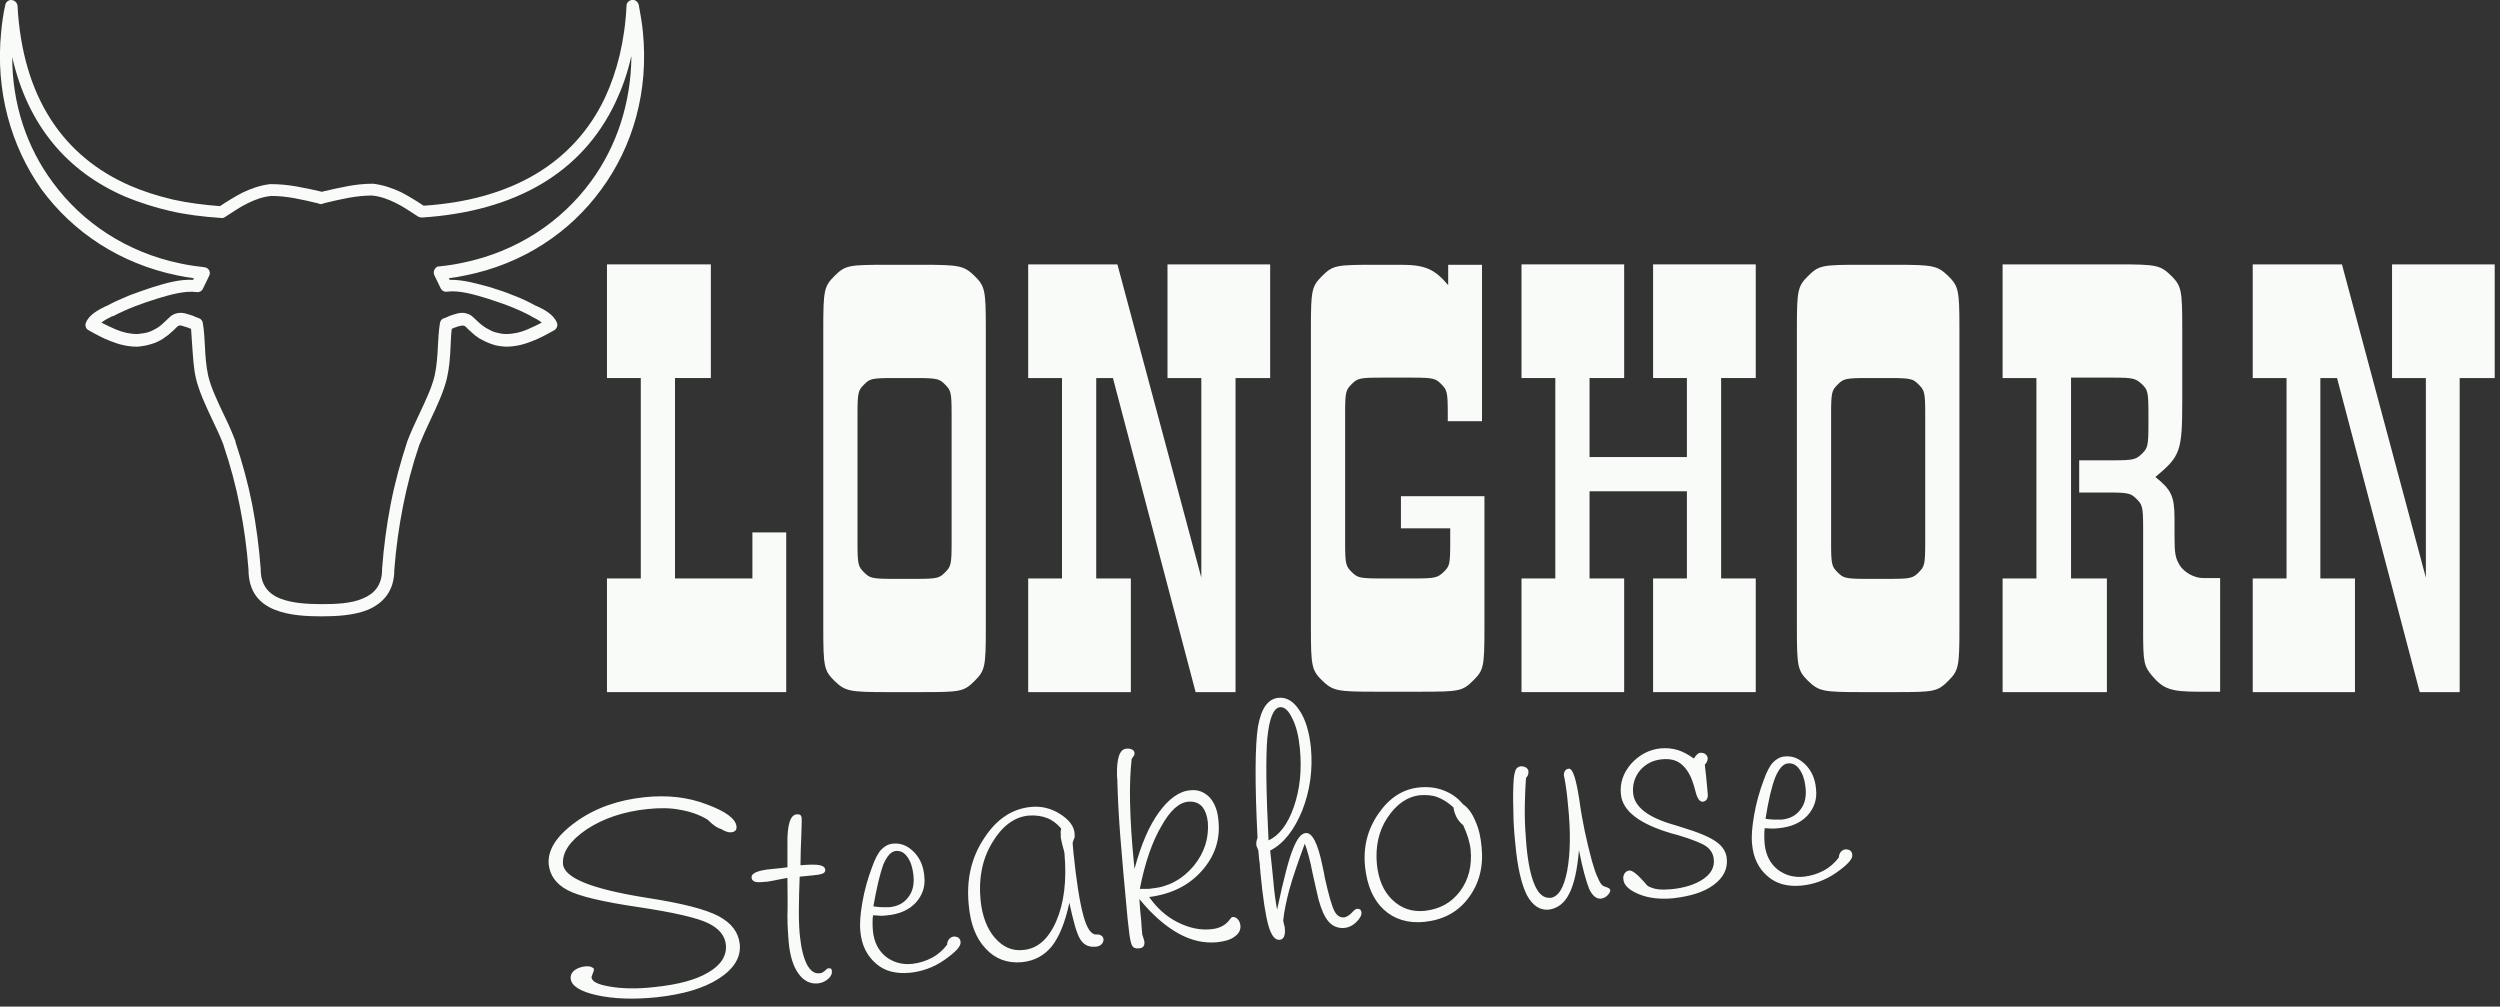 <?xml version="1.0" encoding="utf-8"?>
<!-- Generator: Adobe Illustrator 18.0.0, SVG Export Plug-In . SVG Version: 6.00 Build 0)  -->
<!DOCTYPE svg PUBLIC "-//W3C//DTD SVG 1.1//EN" "http://www.w3.org/Graphics/SVG/1.1/DTD/svg11.dtd">
<svg version="1.1" id="Ebene_1" xmlns="http://www.w3.org/2000/svg" xmlns:xlink="http://www.w3.org/1999/xlink" x="0px" y="0px"
	 viewBox="0 0 613.7 247.1" enable-background="new 0 0 613.7 247.1" xml:space="preserve">
<rect x="0" y="0" width="613.7" height="247.1" fill="#333333" stroke="none"/>
<path fill="#F9FBF9" d="M78.6,50.1L78,49.9c-3.8-0.9-7.5-1.8-11.4-1.8c-2.1,0.2-4,0.9-5.8,1.8c-1.9,0.9-3.7,2.2-5.6,3.4
	c-0.3,0.2-0.7,0.3-1,0.2c-4.4-0.3-8.5-0.8-12.4-1.7c-3.9-0.9-7.6-2.1-11-3.5C16.4,42.1,6.8,30.7,3,14C3,25.6,6.6,36.2,12.9,44.7
	c7.3,10,18.3,17.3,31.5,20c1.9,0.4,3.9,0.7,5.8,0.9c0.8,0.1,1.4,0.8,1.3,1.6c0,0.2-0.1,0.4-0.2,0.6l-1.5,3.1
	c-0.3,0.6-0.9,0.9-1.5,0.8l0,0l0,0c-3-0.4-6.7,0.7-9.7,1.6l0,0l0,0c-1.9,0.6-3.7,1.2-5.5,1.9c-1.8,0.7-3.6,1.5-5.3,2.4l-0.1,0
	l-0.3,0.1c-0.8,0.4-1.8,0.9-2.5,1.5c1.2,0.6,2.4,1.2,3.6,1.7c1.7,0.7,3.4,1.1,5.2,1.1c1-0.1,1.8-0.2,2.5-0.4
	c0.8-0.2,1.5-0.6,2.4-1.1l0,0c0.5-0.3,1-0.7,1.4-1.1c0.5-0.4,0.9-0.9,1.5-1.4c0.4-0.4,0.8-0.7,1.3-0.9c0.5-0.2,1-0.3,1.5-0.3
	c0.1,0,0.2,0,0.3,0c0.4,0,0.7,0.1,1.1,0.2c0.3,0.1,0.7,0.2,1,0.3l0,0c0.4,0.1,0.9,0.3,1.3,0.5c0.3,0.1,0.5,0.2,0.8,0.3
	c0.6,0.2,0.9,0.7,1,1.2l0,0l0,0l0,0.1c0.3,1.8,0.4,3.6,0.5,5.5c0.1,2.5,0.3,5,0.8,7.3l0,0c0.7,3,2.3,6.3,3.8,9.5
	c1.1,2.2,2.1,4.5,2.9,6.6c0,0.1,0,0.1,0,0.2c1.7,5.1,3.1,10.2,4.1,15.3c1,5.2,1.7,10.5,2.1,15.9c0,0,0,0.1,0,0.1l0,0
	c0,3.9,2,6,4.7,7.1c3,1.2,6.9,1.4,10.2,1.4c3.3,0,7.3-0.1,10.2-1.4c2.7-1.1,4.7-3.2,4.7-7.1c0-0.1,0-0.1,0-0.2
	c0.4-5.4,1.1-10.6,2.1-15.8c1-5.2,2.4-10.3,4.1-15.5l0,0l0,0l0,0l0,0l0,0l0,0c0.8-2.1,1.8-4.3,2.9-6.6c1.5-3.2,3.1-6.5,3.8-9.5
	c0.5-2.3,0.7-4.8,0.8-7.3c0.1-1.9,0.2-3.7,0.5-5.6c0.1-0.6,0.5-1.1,1.1-1.2c0.3-0.1,0.5-0.2,0.7-0.3c0.4-0.2,0.9-0.4,1.3-0.5l0,0
	c0.3-0.1,0.7-0.2,1-0.3c0.4-0.1,0.8-0.2,1.2-0.2c0.1,0,0.1,0,0.2,0c0.5,0,1,0.1,1.5,0.3c0.5,0.2,0.9,0.5,1.3,0.9l0,0
	c0.5,0.5,1,0.9,1.5,1.4c0.5,0.4,1,0.8,1.5,1.1h0c0.9,0.5,1.6,0.9,2.4,1.1c0.8,0.2,1.6,0.4,2.5,0.4c1.8,0,3.6-0.4,5.2-1.1
	c1.2-0.5,2.4-1.1,3.6-1.7c-0.7-0.6-1.7-1.1-2.5-1.5l-0.3-0.2l0,0l0,0c-1.7-0.9-3.5-1.7-5.3-2.4c-1.8-0.7-3.7-1.3-5.5-1.9v0l0,0
	c-3-0.9-6.7-2-9.7-1.6c-0.7,0.1-1.3-0.3-1.6-1l-1.5-3.1c-0.3-0.7,0-1.6,0.7-2c0.2-0.1,0.3-0.1,0.5-0.1l0,0c2-0.2,3.9-0.5,5.8-0.9
	c13.2-2.7,24.2-10,31.5-20c6.3-8.6,9.8-19.2,9.9-30.7l-0.1,0.3c-0.9,4-2.2,7.6-3.8,11c-8.2,17.4-24.7,26.8-47.5,28.3
	c-0.3,0-0.7-0.1-0.9-0.2l0,0c-1.9-1.2-3.7-2.5-5.6-3.4c-1.8-0.9-3.7-1.6-5.8-1.8c-3.9,0-7.6,0.9-11.4,1.8l-0.7,0.2
	C79.1,50.1,78.8,50.1,78.6,50.1L78.6,50.1z M78.7,47l0.3,0.1l0.3-0.1c4-0.9,7.9-1.9,12.1-1.9v0c0.1,0,0.1,0,0.2,0
	c2.5,0.3,4.8,1.1,6.9,2.1c1.9,1,3.7,2.1,5.5,3.3c21.4-1.4,36.8-10.3,44.5-26.5c1.5-3.2,2.7-6.7,3.6-10.4c0.9-3.8,1.5-7.9,1.7-12.2
	l0,0h0c0-0.7,0.5-1.2,1.2-1.4c0.8-0.2,1.6,0.4,1.8,1.2c0.4,2.2,0.8,4.4,1,6.5c1.5,14.6-2.4,28.2-10.2,38.8
	c-7.7,10.6-19.3,18.3-33.3,21.1c-1.3,0.3-2.7,0.5-4.1,0.7l0.2,0.4c3.3-0.1,6.9,1,9.9,1.8l0,0v0l0,0c1.9,0.6,3.8,1.2,5.7,2
	c1.9,0.7,3.8,1.6,5.6,2.6l0.3,0.1c1.7,0.8,4,2,4.8,4l0,0c0.3,0.7,0,1.5-0.7,1.9c-1.8,1-3.6,2-5.5,2.7c-2,0.8-4.1,1.3-6.3,1.3v0
	c0,0-0.1,0-0.1,0c-1.2-0.1-2.3-0.2-3.3-0.6c-1-0.3-2-0.8-3.1-1.4l0,0l0,0c-0.6-0.4-1.3-0.9-1.8-1.4c-0.6-0.5-1.1-1-1.6-1.5l0,0h0
	l0,0h0c-0.1-0.1-0.2-0.1-0.3-0.2c-0.1,0-0.2,0-0.3-0.1c-0.3,0-0.5,0.1-0.7,0.1c-0.3,0.1-0.5,0.1-0.8,0.2c0,0-0.1,0-0.2,0.1
	c-0.4,0.1-0.7,0.2-1,0.4l-0.1,0c-0.2,1.5-0.2,2.9-0.3,4.4c-0.1,2.6-0.3,5.2-0.9,7.8c-0.8,3.3-2.4,6.7-4,10.1c-1,2.1-2,4.3-2.8,6.3
	l0,0c-1.7,5-3,10-4,15.1c-1,5.1-1.7,10.2-2.1,15.4c0,5.4-2.8,8.3-6.5,9.9c-3.5,1.4-7.8,1.6-11.4,1.6c-3.6,0-7.9-0.2-11.4-1.6
	c-3.8-1.5-6.5-4.4-6.5-9.9c-0.4-5.2-1.1-10.4-2.1-15.4c-1-5.1-2.3-10-4-15l0-0.1c-0.8-2.1-1.8-4.2-2.8-6.3c-1.6-3.4-3.2-6.8-4-10.1
	l0,0c-0.6-2.6-0.7-5.2-0.9-7.8c-0.1-1.5-0.2-3-0.3-4.4l-0.1,0c-0.3-0.1-0.7-0.3-1-0.4v0l-0.1,0c-0.3-0.1-0.6-0.2-0.9-0.3
	c-0.2-0.1-0.5-0.1-0.7-0.1c-0.1,0-0.2,0-0.3,0.1c-0.1,0-0.2,0.1-0.3,0.2c-0.5,0.5-1,1-1.6,1.5c-0.5,0.5-1.1,0.9-1.7,1.3
	c0,0-0.1,0.1-0.1,0.1c-1.1,0.7-2,1.1-3.1,1.4c-1,0.3-2,0.5-3.2,0.6c-0.1,0-0.1,0-0.2,0c-2.2,0-4.3-0.5-6.3-1.3
	c-1.9-0.7-3.7-1.7-5.5-2.7c-0.7-0.3-1-1.2-0.7-1.9c0.8-2,3.2-3.2,4.8-4l0.3-0.1c1.8-1,3.7-1.8,5.6-2.6c1.9-0.7,3.8-1.4,5.7-2l0,0
	l0,0c2.9-0.9,6.5-2,9.9-1.8l0.2-0.4c-1.4-0.2-2.7-0.4-4.1-0.7c-14-2.9-25.5-10.5-33.3-21.1C2.7,35.9-1.2,22.3,0.3,7.7
	c0.2-2.1,0.5-4.3,1-6.5C1.4,0.6,2,0,2.7,0c0.8,0,1.5,0.6,1.6,1.4c1.2,22.3,11.1,37,27.7,44.2c3.2,1.4,6.7,2.5,10.5,3.4
	c3.6,0.8,7.5,1.3,11.5,1.6c1.8-1.2,3.6-2.3,5.5-3.3c2.1-1,4.3-1.8,6.8-2.1c0.1,0,0.2,0,0.3,0C70.8,45.2,74.7,46.1,78.7,47L78.7,47z
	 M27.7,77.8L27.7,77.8L27.7,77.8L27.7,77.8z M116.4,78.1L116.4,78.1L116.4,78.1L116.4,78.1z"/>
<path fill="#F9FBF9" d="M173.7,201.2c-2-1.2-4.3-2-6.7-2.4c-2.4-0.5-5.1-0.5-8-0.2c-5.9,0.6-10.9,2.3-15,5c-4.1,2.8-6,5.6-5.8,8.5
	c0.3,3.4,7,6.1,20,8.2l0.6,0.1c8.5,1.3,14.4,2.8,17.6,4.5c3.2,1.7,4.9,4,5.2,6.9c0.3,3.2-1.4,6-5.1,8.4c-3.7,2.4-8.8,3.9-15.2,4.6
	c-5.8,0.6-10.7,0.4-14.8-0.5c-4.1-0.9-6.2-2.3-6.4-4c-0.1-0.8,0.2-1.5,0.9-2.1c0.7-0.5,1.6-0.9,2.9-1c0.5,0,0.9,0,1.3,0.2
	c0.4,0.2,0.6,0.3,0.6,0.6c0,0.2-0.1,0.6-0.3,1c-0.2,0.5-0.3,0.8-0.3,0.9c0.1,1.1,1.6,1.8,4.6,2.3c2.9,0.5,6.6,0.6,10.9,0.1
	c5.7-0.6,10-1.7,13.2-3.6c3.1-1.8,4.5-4.1,4.3-6.7c-0.2-2.3-1.7-4.1-4.4-5.4c-2.7-1.3-8.3-2.6-16.9-3.9c-8.9-1.3-14.8-2.7-17.6-4.2
	c-2.8-1.5-4.3-3.6-4.6-6.3c-0.3-3.5,1.8-6.9,6.6-10.4c4.7-3.4,10.3-5.4,16.9-6.1c5.7-0.6,10.8,0,15.4,1.8c4.6,1.7,7,3.5,7.2,5.4
	c0,0.4,0,0.8-0.3,1c-0.2,0.2-0.5,0.4-1,0.4c-0.7,0.1-1.5-0.2-2.5-0.8C175.9,203.2,174.8,202.3,173.7,201.2L173.7,201.2z
	 M193.3,215.5c-1.5,0.3-2.7,0.5-3.6,0.7c-0.9,0.2-1.7,0.3-2.3,0.3c-1,0.1-1.7,0.1-2.2-0.1c-0.4-0.2-0.7-0.5-0.7-1
	c-0.1-1.1,1.7-1.8,5.2-2.1c1.5-0.1,2.7-0.3,3.6-0.4c0-1.4,0-3.2,0-5.5c-0.1-4.9,0.7-7.4,2.3-7.5c0.4,0,0.7,0,0.9,0.2
	c0.2,0.2,0.3,0.5,0.3,1.1c0,0.2,0,1.5-0.1,4c-0.1,2.5-0.2,4.9-0.2,7.2c2.4-0.2,4-0.2,4.8,0c0.8,0.2,1.2,0.5,1.3,1.1
	c0,0.3-0.1,0.6-0.4,0.8c-0.3,0.2-0.7,0.3-1.2,0.4l-1.6,0.2l-3.1,0.3c-0.1,3-0.2,5.8-0.2,8.5c0,2.6,0.1,4.8,0.3,6.4
	c0.3,2.9,0.9,5.1,1.7,6.7c0.9,1.6,1.9,2.3,3.2,2.1c0.5,0,0.8-0.3,1.2-0.6c0.4-0.4,0.6-0.6,0.9-0.6c0.3,0,0.5,0,0.6,0.1
	c0.1,0.1,0.2,0.3,0.2,0.5c0.1,0.7-0.2,1.4-0.9,2c-0.7,0.6-1.5,1-2.5,1.1c-1.9,0.2-3.5-0.6-4.8-2.4c-1.3-1.8-2.1-4.4-2.4-7.8
	c-0.1-1.5-0.3-3.5-0.3-6.2C193.4,222.1,193.3,219,193.3,215.5L193.3,215.5z M214.3,224.7c-0.1,0.6-0.1,1.2-0.1,1.8
	c0,0.6,0,1.4,0.1,2.2c0.3,2.6,1.3,4.6,3.1,6.1c1.8,1.4,4,2.1,6.6,1.8c1.7-0.2,3.3-0.7,4.8-1.5c1.5-0.8,2.7-1.9,3.7-3.2
	c0-0.6,0.2-1,0.5-1.4c0.4-0.4,0.8-0.6,1.2-0.6c0.4,0,0.8,0.1,1.1,0.3c0.3,0.3,0.5,0.6,0.5,1.1c0.1,1-1.2,2.4-3.9,4.3
	c-2.7,1.9-5.6,2.9-8.6,3.2c-3.4,0.3-6.2-0.4-8.3-2.3c-2.2-1.9-3.5-4.5-3.8-7.9c-0.2-1.9,0-4.2,0.5-7.1c0.5-2.9,1.3-5.8,2.4-8.7
	c0.7-2,1.5-3.5,2.3-4.3c0.8-0.8,1.7-1.3,2.8-1.4c1.9-0.2,3.6,0.5,5.1,2c1.5,1.5,2.4,3.5,2.6,6c0.3,2.6-0.5,4.7-2.1,6.5
	c-1.7,1.8-4,2.8-7,3.1c-0.7,0.1-1.3,0.1-1.8,0.1C215.4,224.7,214.8,224.7,214.3,224.7L214.3,224.7z M214.4,222.5
	c0.8,0.1,1.6,0.2,2.2,0.2c0.6,0,1.2,0,1.7,0c2.1-0.2,3.6-1,4.7-2.5c1.1-1.4,1.5-3.3,1.2-5.6c-0.2-1.8-0.7-3.2-1.5-4.3
	c-0.8-1.1-1.7-1.5-2.8-1.4c-1.2,0.1-2.2,1.3-3.1,3.4C216,214.6,215.2,217.9,214.4,222.5L214.4,222.5z M263.3,206.9l0.2,2.3
	c0.7,6.9,1.5,12,2.4,15.4s2,4.9,3.3,4.8l0.3,0c0.3,0,0.6,0.1,0.9,0.3c0.3,0.2,0.4,0.5,0.5,0.8c0,0.5-0.1,0.9-0.5,1.3
	c-0.4,0.4-0.9,0.6-1.7,0.6c-1.5,0.1-2.7-0.5-3.5-1.8c-0.9-1.4-1.7-4.4-2.7-9c-1,4.8-2.5,8.4-4.3,10.7c-1.9,2.3-4.3,3.6-7.4,3.9
	c-3.5,0.3-6.5-0.8-8.8-3.3c-2.4-2.5-3.8-6.1-4.2-10.8c-0.6-6.1,0.6-11.5,3.7-16.2c3-4.7,6.8-7.3,11.4-7.8c2.6-0.3,5.1,0.3,7.3,1.7
	c2.2,1.4,3.5,3,3.6,4.9c0,0.3,0,0.6,0,0.9C263.6,205.9,263.5,206.4,263.3,206.9L263.3,206.9z M260.5,203.4c-1-1.2-2.2-2.1-3.5-2.6
	c-1.3-0.5-2.8-0.7-4.4-0.6c-3.6,0.3-6.6,2.6-9,6.6c-2.5,4.1-3.4,8.8-2.9,14.1c0.4,4,1.6,7.1,3.5,9.3c2,2.3,4.3,3.3,7,3
	c3.5-0.3,6.2-2.7,8.1-7.1c1.9-4.4,2.6-9.9,2-16.7c0-0.1-0.1-0.3-0.1-0.5c-0.5-1.7-0.7-2.8-0.8-3.3c0-0.3,0-0.6,0-1
	C260.3,204.4,260.4,203.9,260.5,203.4L260.5,203.4z M279.8,218.2c0.6,0,1.1,0,1.6,0c0.5,0,1,0,1.4-0.1c4.1-0.4,7.5-2.3,10.2-5.5
	c2.7-3.3,3.8-6.9,3.5-10.8c-0.2-1.7-0.7-3-1.5-3.9c-0.9-0.9-2-1.2-3.3-1.1c-2.3,0.2-4.5,2.2-6.6,6
	C282.9,206.5,281.1,211.6,279.8,218.2L279.8,218.2z M278.5,213.3c1.6-6,3.6-10.6,6-13.9c2.4-3.3,5-5.2,7.7-5.4
	c1.9-0.2,3.4,0.4,4.7,1.7c1.2,1.3,2,3.2,2.2,5.7c0.5,4.7-0.9,8.8-4.1,12.4c-3.2,3.6-7.5,5.7-12.9,6.4c1.9,2.7,4.2,4.8,7,6.2
	c2.8,1.4,5.5,2,8.3,1.7c2-0.2,3.5-1,4.5-2.4c0.3-0.4,0.5-0.6,0.7-0.6c0.4,0,0.8,0.1,1.2,0.5c0.4,0.4,0.6,0.9,0.7,1.6
	c0.1,1.1-0.4,2-1.4,2.7c-1,0.8-2.5,1.2-4.3,1.4c-3.2,0.3-6.4-0.4-9.6-2.2c-3.2-1.8-6.4-4.6-9.5-8.4c0.1,1.7,0.2,3,0.3,3.9
	c0.1,0.9,0.2,1.7,0.2,2.4l0.2,2.4c0.1,0.3,0.2,0.6,0.3,0.9c0.1,0.3,0.1,0.5,0.2,0.7c0.1,0.6,0,1-0.2,1.3c-0.2,0.3-0.6,0.5-1.1,0.5
	c-0.8,0.1-1.4-0.1-1.7-0.7c-0.3-0.5-0.6-1.9-0.8-4l-0.3-2.6c-0.8-8.4-1.4-15.2-1.8-20.3c-0.4-5.2-0.6-9.5-0.7-13c0-0.4,0-1-0.1-1.7
	c-0.1-4.3,0.6-6.5,2.2-6.7c0.6-0.1,1.1,0,1.5,0.2c0.4,0.2,0.6,0.5,0.6,0.9c0,0.2,0,0.3-0.1,0.5c-0.1,0.2-0.3,0.5-0.6,0.9
	c-0.3,2.7-0.5,6.3-0.4,10.7c0.1,4.4,0.4,9.2,0.9,14.3L278.5,213.3L278.5,213.3z M311.4,206.3c2.6-1.2,4.7-3.9,6.2-8.2
	c1.5-4.3,2-9,1.5-14.3c-0.3-3.1-0.9-5.6-1.9-7.5c-0.9-1.9-1.9-2.8-3-2.7c-1.6,0.2-2.6,2.7-3.1,7.6
	C310.7,186.1,310.8,194.4,311.4,206.3L311.4,206.3z M313.5,223.3c1.6-7.5,2.9-12.5,3.9-14.9c1-2.5,2-3.8,3.1-3.9
	c1.6-0.2,3,2.5,4.1,7.9c0.3,1.3,0.5,2.3,0.6,3c1,4.5,1.8,7.2,2.4,8.3c0.6,1.1,1.4,1.6,2.4,1.5c0.5-0.1,1.1-0.4,1.8-1.1
	c0.6-0.7,1.1-1,1.3-1c0.3,0,0.6,0,0.8,0.2c0.2,0.1,0.2,0.3,0.3,0.6c0.1,0.7-0.3,1.5-1.2,2.4c-0.9,0.9-1.9,1.4-3.1,1.5
	c-1.4,0.1-2.7-0.4-3.7-1.5c-1-1.1-1.8-2.9-2.5-5.4c-0.3-1.2-0.8-3.5-1.5-6.6c-0.6-3.2-1.3-5.6-1.9-7.2c-1.7,4.6-3,8.4-3.8,11.3
	c-0.8,3-1.3,5.5-1.5,7.6c0.1,0.5,0.2,1,0.3,1.3c0.1,0.3,0.1,0.6,0.1,0.6c0.1,0.9,0,1.5-0.2,2c-0.2,0.5-0.6,0.8-1.1,0.8
	c-1.1,0.1-2-1-2.7-3.4c-0.7-2.4-1.4-6.8-2-13.2c0,0,0-0.4-0.1-1.1c0-0.7-0.1-1.4-0.2-2l-0.2-2.2c-0.2-0.5-0.3-0.8-0.4-1
	c-0.1-0.2-0.1-0.4-0.1-0.5c0-0.2,0-0.4,0-0.6c0.1-0.3,0.1-0.6,0.3-1c-0.7-13.7-0.6-22.8,0.1-27.3c0.8-4.5,2.4-6.8,5-7.1
	c2-0.2,3.7,0.8,5.2,3.1c1.5,2.2,2.4,5.3,2.8,9.1c0.5,5.4-0.2,10.5-2.1,15.4c-2,4.9-4.6,8.2-7.9,9.9c0.3,2.8,0.6,5.4,0.8,7.7
	C312.8,218.9,313.1,221.1,313.5,223.3L313.5,223.3z M359.1,197.4c1.2,0.8,2.2,2.1,3,4c0.9,1.9,1.4,4.1,1.6,6.5
	c0.5,4.9-0.6,9-3.2,12.5c-2.6,3.5-6.2,5.4-10.8,5.9c-4,0.4-7.4-0.6-10-3c-2.6-2.4-4.1-5.9-4.6-10.5c-0.5-4.9,0.6-9.2,3.3-13.1
	c2.7-3.9,6-6,10-6.4c2.1-0.2,4.1,0,5.9,0.7C356.2,194.7,357.8,195.8,359.1,197.4L359.1,197.4z M356.8,198.2c-1.3-1.2-2.6-2-3.9-2.5
	c-1.3-0.5-2.7-0.6-4.2-0.5c-3.2,0.3-5.9,2.2-8.1,5.5c-2.2,3.3-3,7.2-2.6,11.5c0.4,3.7,1.6,6.6,3.8,8.7c2.2,2.1,4.8,3,7.9,2.7
	c3.7-0.4,6.6-2,8.7-4.8c2.1-2.8,3-6.3,2.6-10.3c-0.1-0.9-0.3-1.8-0.6-2.8c-0.3-1-0.7-2-1.2-3.1c-0.7-0.6-1.2-1.2-1.6-1.9
	C357.2,199.9,356.9,199.1,356.8,198.2L356.8,198.2z M387.6,208.7c-0.4,4.8-1.2,8.4-2.4,10.7c-1.2,2.4-2.9,3.6-5,3.9
	c-2.2,0.2-4-1-5.4-3.6c-1.3-2.6-2.3-6.8-2.8-12.4c-0.3-2.8-0.5-5.5-0.5-8.3c-0.1-2.8-0.1-5.4,0.1-7.9c0.1-1,0.3-1.7,0.5-2.2
	c0.3-0.5,0.7-0.7,1.2-0.8c0.5,0,0.9,0.1,1.3,0.3c0.4,0.3,0.6,0.6,0.6,1c0,0.3,0,0.5-0.1,0.8c-0.1,0.3-0.3,0.5-0.5,0.8
	c-0.2,2.9-0.3,5.8-0.3,8.6c0,2.8,0.2,5.4,0.4,7.9c0.4,4.4,1.1,7.7,2.1,9.9c1,2.2,2.2,3.1,3.8,3c1.9-0.2,3.3-2.4,4.1-6.6
	c0.8-4.2,0.9-9.7,0.2-16.3c-0.2-2.4-0.5-4.7-0.9-6.7c-0.1-0.3-0.1-0.5-0.1-0.6c0-0.4,0.1-0.7,0.3-1c0.2-0.3,0.6-0.5,0.9-0.5
	c1-0.1,1.8,2.5,2.6,7.7c0.7,5.2,1.8,10.2,3.1,15c0.5,1.7,0.9,3,1.4,4c0.4,1,0.8,1.6,1.1,1.9c0.2,0.2,0.6,0.3,1.1,0.5
	c0.6,0.2,0.8,0.4,0.9,0.7c0,0.4-0.2,0.8-0.7,1.3c-0.5,0.5-1,0.7-1.6,0.8c-1.1,0.1-2.1-0.7-2.9-2.4
	C389.4,216.4,388.5,213.3,387.6,208.7L387.6,208.7z M415.8,186.2L415.8,186.2c0.6-0.9,1.1-1.4,1.6-1.4c0.4,0,0.8,0,1.2,0.3
	c0.3,0.2,0.5,0.5,0.6,0.9c0,0.3,0,0.5-0.1,0.8c-0.1,0.3-0.3,0.6-0.6,0.9l0.1,1l0.2,1.7l0.4,4.3c0.1,0.6,0,1.1-0.2,1.5
	c-0.2,0.3-0.5,0.5-0.9,0.6c-0.8,0.1-1.4-0.7-1.8-2.2c-0.3-1.2-0.6-2.2-0.9-3c-0.7-1.9-1.7-3.3-2.9-4.2c-1.2-0.9-2.8-1.2-4.6-1
	c-2.1,0.2-3.9,1.1-5.3,2.7c-1.3,1.6-1.9,3.5-1.7,5.6c0.3,3.4,3.7,6,10.1,7.8c0.7,0.2,1.2,0.4,1.6,0.5c4.3,1.3,7.2,2.5,8.8,3.7
	c1.5,1.1,2.4,2.5,2.5,4.2c0.2,2.4-0.8,4.5-3.2,6.3c-2.4,1.8-5.7,2.8-9.9,3.3c-3.2,0.3-6.1,0-8.5-1c-2.4-1-3.7-2.2-3.8-3.7
	c-0.1-0.6,0.1-1,0.3-1.4c0.3-0.4,0.6-0.6,1.1-0.7c0.8-0.1,2,0.9,3.8,2.9c0.3,0.4,0.6,0.7,0.8,0.9c0.8,0.4,1.6,0.7,2.5,0.8
	c0.9,0.1,2,0.1,3.1,0c3.4-0.3,6.1-1.2,8-2.5c1.9-1.3,2.8-2.9,2.6-4.8c-0.1-1.3-0.7-2.4-1.8-3.2c-1.1-0.8-3.4-1.7-7-2.8
	c-0.3-0.1-0.8-0.2-1.5-0.4c-7.9-2.3-12.1-5.5-12.5-9.6c-0.3-2.8,0.6-5.3,2.5-7.5c2-2.2,4.4-3.5,7.3-3.8c1.4-0.1,2.7,0,4.1,0.4
	C413.1,184.5,414.4,185.2,415.8,186.2L415.8,186.2z M433.2,203.3c-0.1,0.6-0.1,1.2-0.1,1.8c0,0.6,0,1.4,0.1,2.2
	c0.3,2.6,1.3,4.6,3.1,6.1c1.8,1.4,4,2.1,6.6,1.8c1.7-0.2,3.3-0.7,4.8-1.5c1.5-0.8,2.7-1.9,3.7-3.2c0-0.6,0.2-1,0.5-1.4
	c0.4-0.4,0.8-0.6,1.2-0.6c0.4,0,0.8,0.1,1.1,0.3c0.3,0.3,0.5,0.6,0.5,1.1c0.1,1-1.2,2.4-3.9,4.3c-2.7,1.9-5.6,2.9-8.6,3.2
	c-3.4,0.3-6.1-0.4-8.3-2.3c-2.2-1.9-3.5-4.5-3.8-7.9c-0.2-1.9,0-4.2,0.5-7.1c0.5-2.9,1.3-5.8,2.4-8.7c0.7-2,1.5-3.5,2.3-4.3
	c0.8-0.8,1.7-1.3,2.8-1.4c1.9-0.2,3.6,0.5,5.1,2c1.5,1.5,2.4,3.5,2.6,6c0.3,2.6-0.5,4.7-2.1,6.5c-1.7,1.8-4,2.8-7,3.1
	c-0.7,0.1-1.3,0.1-1.8,0.1S433.7,203.3,433.2,203.3L433.2,203.3z M433.4,201c0.8,0.1,1.6,0.2,2.2,0.2c0.6,0,1.2,0,1.7,0
	c2.1-0.2,3.6-1,4.7-2.5c1.1-1.4,1.5-3.3,1.2-5.6c-0.2-1.8-0.7-3.2-1.5-4.3c-0.8-1.1-1.7-1.5-2.8-1.4c-1.2,0.1-2.2,1.3-3.1,3.4
	C434.9,193.1,434.1,196.5,433.4,201L433.4,201z"/>
<g>
	<path fill="#F9FBF9" d="M193,169.9H149V142h8.3V92.8H149V64.9h25.5v27.9h-8.8V142h19v-11.3h8.3V169.9z"/>
	<path fill="#F9FBF9" d="M217.9,169.9c-9.4,0-10.4-0.2-13.1-2.8c-2.5-2.5-2.7-3.5-2.7-12.9V80.7c0-9.4,0.2-10.4,2.7-12.9
		c2.7-2.7,3.5-2.8,13.1-2.8h8.3c9.4,0,10.4,0.2,13.1,2.8c2.5,2.5,2.7,3.5,2.7,12.9v73.5c0,9.4-0.2,10.4-2.7,12.9
		c-2.7,2.7-3.5,2.8-13.1,2.8H217.9z M210.5,133.4c0,5.2,0.2,5.7,1.6,7.1c1.4,1.4,1.9,1.6,7.2,1.6h5.5c5.4,0,5.8-0.2,7.2-1.6
		c1.4-1.4,1.6-1.9,1.6-7.1v-31.9c0-5.2-0.2-5.7-1.6-7.1s-1.9-1.6-7.2-1.6h-5.5c-5.4,0-5.8,0.2-7.2,1.6s-1.6,1.9-1.6,7.1V133.4z"/>
	<path fill="#F9FBF9" d="M311.8,92.8h-8.5v77.1h-9.8l-20.3-77.1h-4.1V142h8.5v27.9h-25.2V142h8.3V92.8h-8.3V64.9h21.9l20.6,76.9
		V92.8h-8.3V64.9h25.2V92.8z"/>
	<path fill="#F9FBF9" d="M355.4,103.3v-1.9c0-5.2-0.2-5.7-1.6-7.1s-1.9-1.6-7.1-1.6H339c-5.3,0-5.8,0.2-7.2,1.6
		c-1.4,1.4-1.6,1.9-1.6,7.1v31.9c0,5.2,0.2,5.7,1.6,7.1c1.4,1.4,1.9,1.6,7.2,1.6h8.2c5.2,0,5.7-0.2,7.2-1.6c1.4-1.4,1.6-1.7,1.6-7.1
		v-3.6h-12.1v-7.9h20.5v32.3c0,9.6-0.2,10.4-2.7,12.9c-2.7,2.7-3.5,2.8-13.1,2.8h-11c-9.4,0-10.4-0.2-13.1-2.8
		c-2.5-2.5-2.7-3.5-2.7-12.9V80.7c0-9.4,0.2-10.4,2.7-12.9c2.7-2.7,3.5-2.8,13.1-2.8h6.3c6,0,8.3,1.1,11.6,5v-5h8.3v38.4H355.4z"/>
	<path fill="#F9FBF9" d="M414.1,112.1V92.8h-8.3V64.9h25.2v27.9h-8.5V142h8.5v27.9h-25.2V142h8.3v-21.4h-23.9V142h8.5v27.9h-25.2
		V142h8.3V92.8h-8.3V64.9h25.2v27.9h-8.5v19.4H414.1z"/>
	<path fill="#F9FBF9" d="M456.9,169.9c-9.4,0-10.4-0.2-13.1-2.8c-2.5-2.5-2.7-3.5-2.7-12.9V80.7c0-9.4,0.2-10.4,2.7-12.9
		c2.7-2.7,3.5-2.8,13.1-2.8h8.3c9.4,0,10.4,0.2,13.1,2.8c2.5,2.5,2.7,3.5,2.7,12.9v73.5c0,9.4-0.2,10.4-2.7,12.9
		c-2.7,2.7-3.5,2.8-13.1,2.8H456.9z M449.5,133.4c0,5.2,0.2,5.7,1.6,7.1c1.4,1.4,1.9,1.6,7.2,1.6h5.5c5.3,0,5.8-0.2,7.2-1.6
		c1.4-1.4,1.6-1.9,1.6-7.1v-31.9c0-5.2-0.2-5.7-1.6-7.1c-1.4-1.4-1.9-1.6-7.2-1.6h-5.5c-5.3,0-5.8,0.2-7.2,1.6
		c-1.4,1.4-1.6,1.9-1.6,7.1V133.4z"/>
	<path fill="#F9FBF9" d="M508.2,142h9v27.9h-25.6V142h8.3V92.8h-8.3V64.9h28.3c9.6,0,10.4,0.2,13.1,2.8c2.5,2.5,2.7,3.5,2.7,12.9
		v17.9c0,12.4-0.5,13.5-6.6,18.6c3.9,3.1,4.7,4.7,4.7,10.2v3.9c0,4.9,0.2,5.7,1.3,7.6c1.1,1.7,3.5,3.1,5.7,3.1h4.2v27.9h-5.2
		c-6.8,0-8.7-0.6-11.5-3.9c-2-2.4-2.2-3.3-2.2-11v-25.3c0-5.2-0.2-5.7-1.6-7.1c-1.4-1.4-1.9-1.6-7.2-1.6h-6.9v-7.9h8.2
		c5.2,0,5.7-0.2,7.2-1.6c1.4-1.4,1.6-1.9,1.6-7.2v-2.7c0-5.4-0.2-5.8-1.6-7.2c-1.6-1.4-2-1.6-7.2-1.6h-10.2V142z"/>
	<path fill="#F9FBF9" d="M612.3,92.8h-8.5v77.1h-9.8l-20.3-77.1h-4.1V142h8.5v27.9H553V142h8.3V92.8H553V64.9h21.9l20.6,76.9V92.8
		h-8.3V64.9h25.2V92.8z"/>
</g>
</svg>
